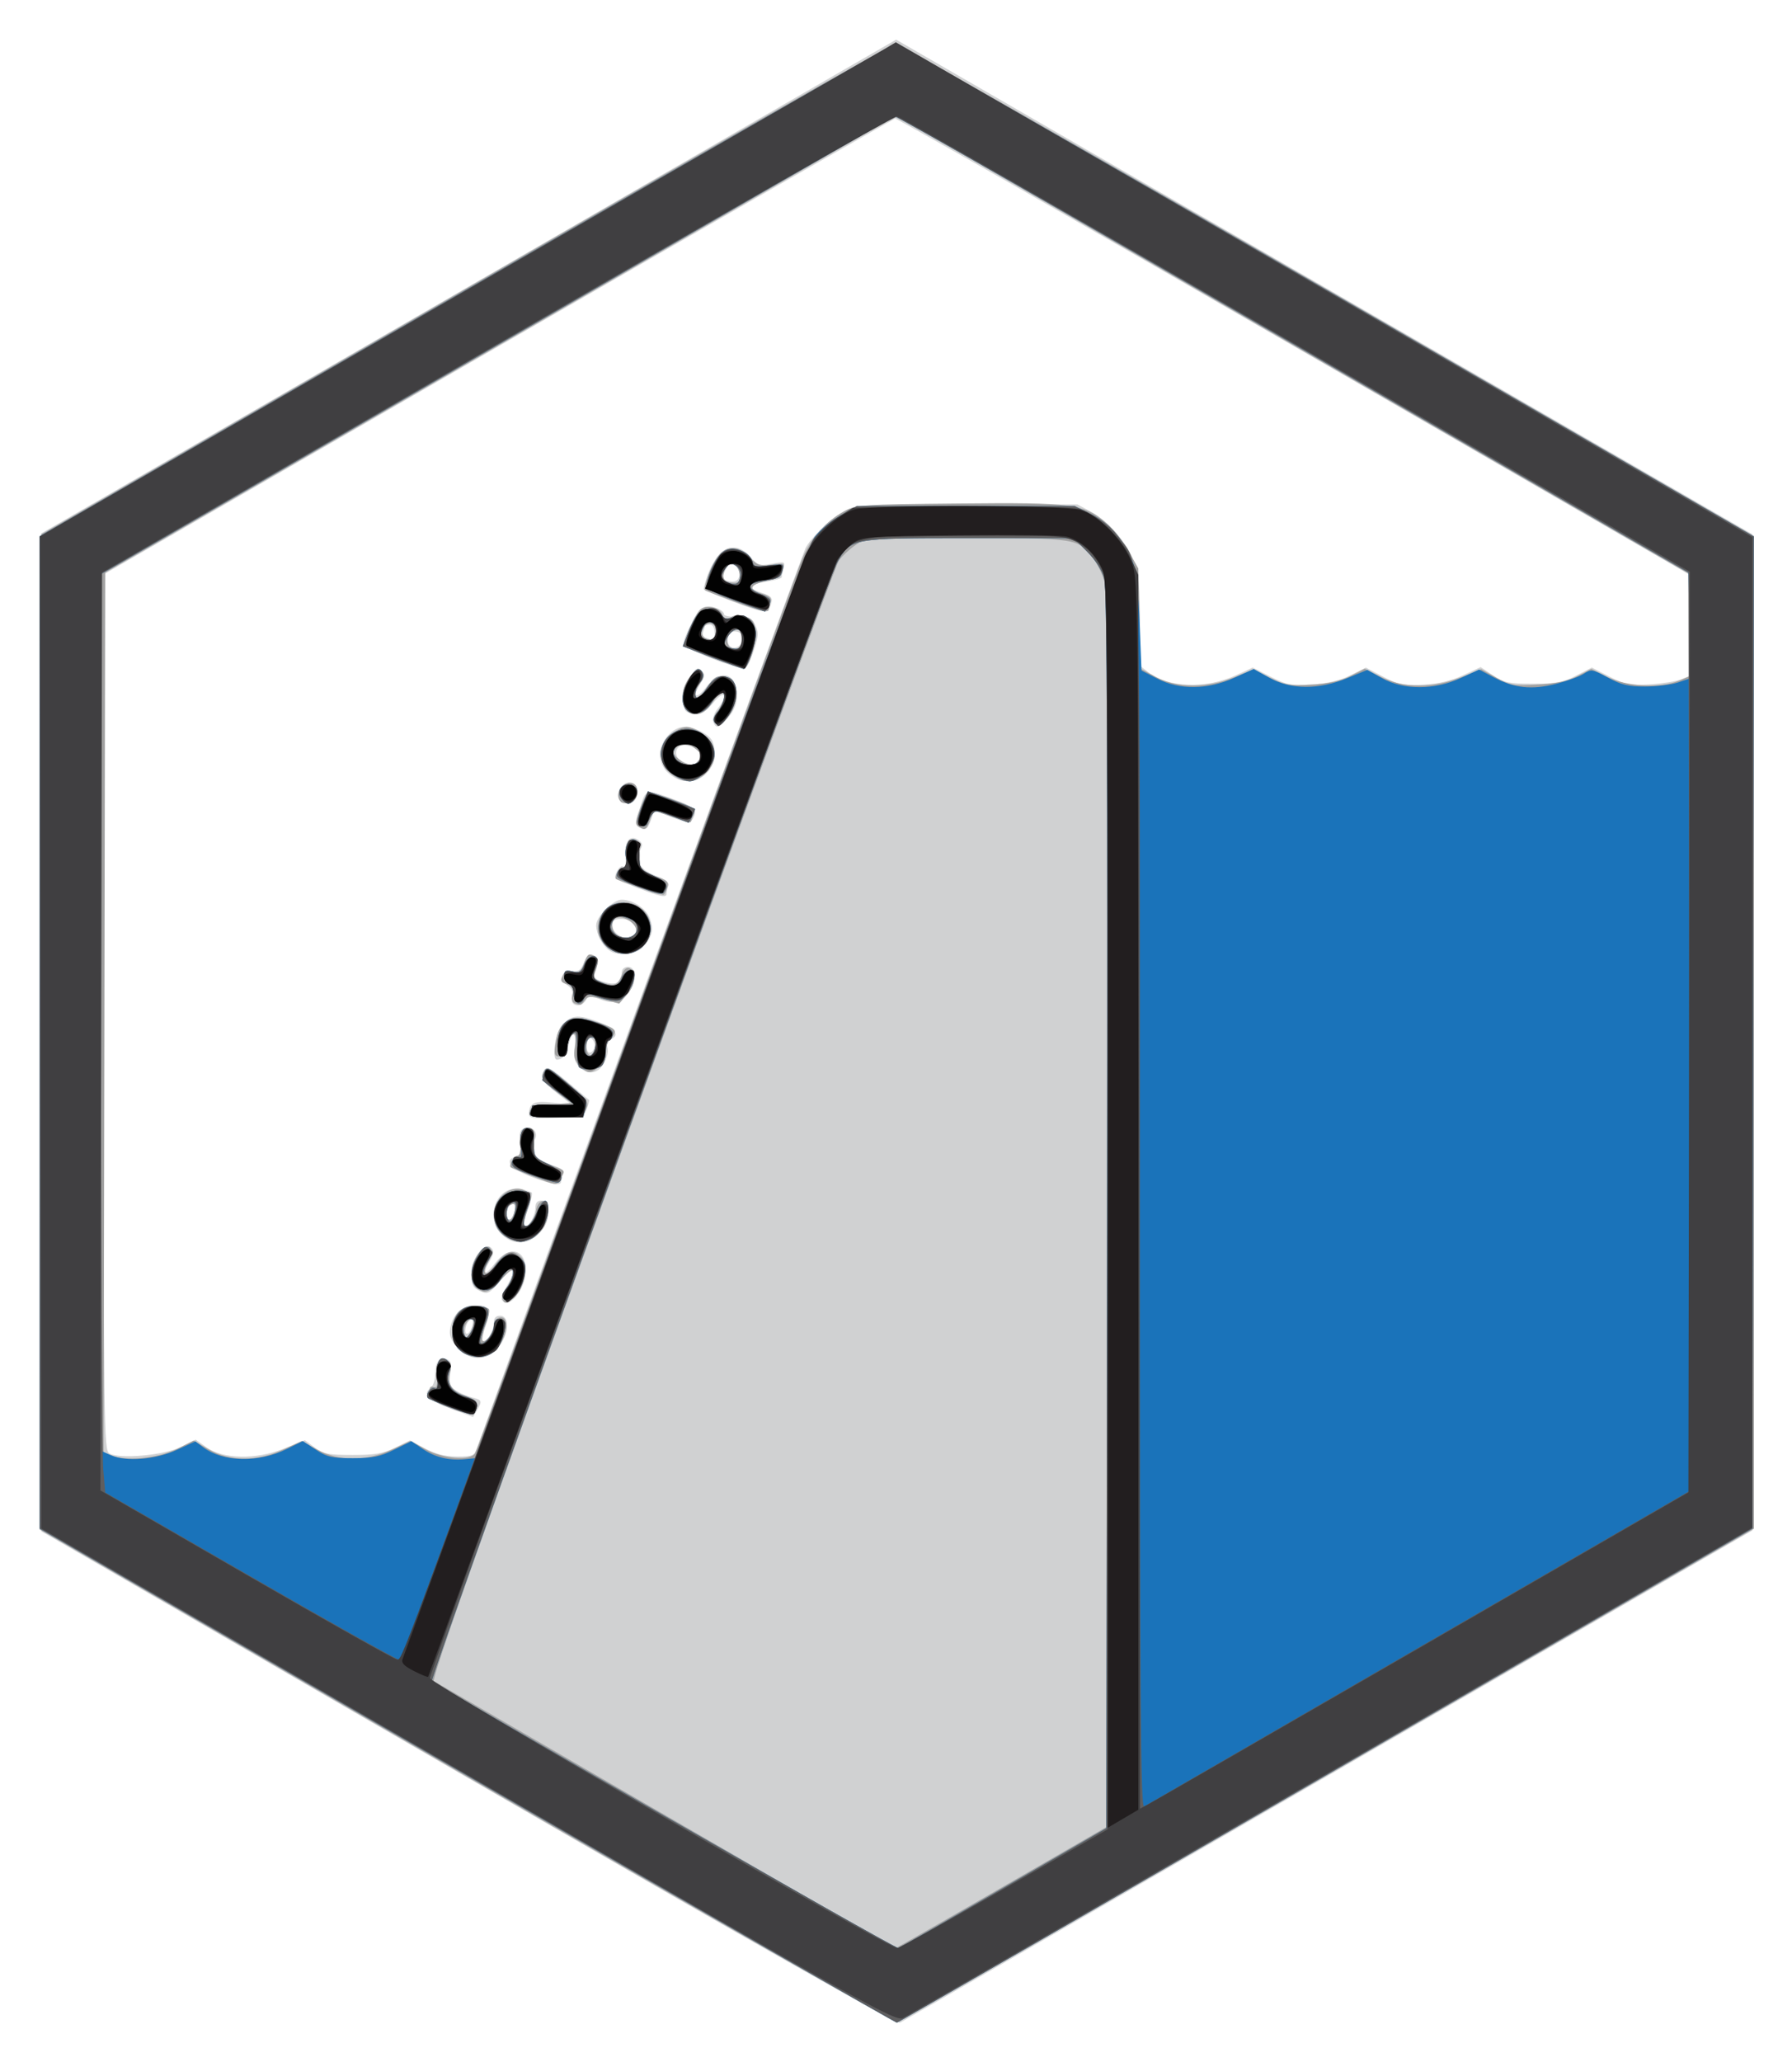 <svg xmlns="http://www.w3.org/2000/svg" role="img" viewBox="-12.39 -12.39 560.28 644.28"><title>reservatoriosBR logo</title><g transform="translate(.006 -.248)"><path fill="#d0d1d2" d="M134 543.503L.5 466.352V154.531l113-65.246c62.15-35.885 122.289-70.599 133.642-77.141l20.642-11.896 133.858 77.276L535.5 154.8V466.089L403 542.615c-72.875 42.09-133.175 76.867-134 77.282-1.024.516-43.865-23.728-135-76.395zM44.141 440.009l4.641-2.301 3.355 2.389c5.239 3.731 15.479 3.921 24.158.449l6.638-2.656 3.118 2.305c2.691 1.99 4.304 2.305 11.784 2.305 7.005 0 9.555-.438 13.301-2.283l4.634-2.283 4.764 2.533C123.89 442.252 126.85 443 130.551 443c4.826 0 5.333-.224 6.237-2.75 14.209-39.712 101.716-279.312 102.681-281.15 1.819-3.463 8.192-9.434 12.53-11.74 3.217-1.71 6.285-1.86 38-1.86h34.5l4.128 2.208c5.522 2.954 11.479 9.903 13.628 15.9 1.348 3.762 1.752 8.05 1.748 18.569l-.005 13.677 2.631 2.069c6.133 4.825 17.936 5.257 27.268.999l5.399-2.463 5.601 2.859c4.998 2.551 6.376 2.812 12.798 2.424 4.903-.296 8.753-1.205 12.078-2.85l4.881-2.415 5.422 2.847c4.772 2.506 6.262 2.803 12.422 2.48 4.793-.251 8.74-1.174 12.521-2.925l5.521-2.558 3.902 2.59c3.439 2.282 4.921 2.589 12.479 2.588 7.201-.002 9.363-.406 13.475-2.521l4.898-2.519 5.602 2.859c4.995 2.55 6.361 2.809 12.602 2.392 3.85-.257 8.238-.961 9.75-1.564L516 199.049l-.022-15.775-.022-15.775L392.228 96.128C324.177 56.873 268.05 24.826 267.5 24.912c-.55.086-56.462 32.173-124.25 71.305L20 167.366v136.767c0 129.176.097 136.828 1.75 137.85 3.042 1.882 17.114.641 22.39-1.975zm84.441-11.951c-7.085-2.619-8.988-4.549-6.382-6.47.811-.598 1.473-2.565 1.471-4.371-.005-3.846 1.328-5.538 3.657-4.644 1.308.502 1.533 1.447 1.055 4.436-.52 3.253-.268 4.018 1.755 5.327 1.299.841 3.6 1.833 5.112 2.205 3.074.756 3.195 1.086 1.465 4.017l-1.215 2.057zm1.919-19.239c-2.109-2.507-2.547-3.832-2.065-6.247.834-4.172 3.82-6.905 7.542-6.905 4.579 0 5.301 1.291 3.531 6.309-.842 2.385-1.263 4.603-.938 4.929.956.956 3.429-3.08 3.429-5.596 0-1.642.577-2.309 2-2.309 3.069 0 2.713 5.999-.589 9.923-3.704 4.402-9.155 4.358-12.911-.105zm4.8-6.859c.345-1.321.117-1.933-.629-1.687-.644.212-1.322 1.413-1.505 2.668-.405 2.767 1.368 1.952 2.135-.981zm9.237-7.898c-.319-.517.327-2.429 1.437-4.25 3.358-5.509 2.268-6.598-1.838-1.836-3.616 4.194-4.023 4.399-6.497 3.271C135.433 390.24 135 389.393 135 386.077c0-4.922 4.036-10.389 6.14-8.317 1.038 1.022.938 1.837-.528 4.319-2.567 4.345-1.396 4.637 1.799.448 4.334-5.682 9.589-4.419 9.589 2.305 0 5.839-5.417 12.538-7.463 9.228zm-.083-20.515c-5.566-5.566-1.342-15.573 5.957-14.113 1.619.324 3.179.825 3.468 1.114.289.289-.245 2.605-1.187 5.146-.942 2.541-1.446 4.887-1.121 5.213.955.955 3.428-3.082 3.428-5.596 0-1.642.577-2.309 2-2.309 3.069 0 2.713 5.999-.589 9.923-3.346 3.976-8.343 4.236-11.957.622zm3.889-6.752c.662-2.531.252-3.28-1.277-2.335-1.283.793-1.435 4.541-.183 4.541.486 0 1.143-.993 1.46-2.206zM153.5 355.513c-6.142-2.309-8.41-5.201-4.816-6.14 1.501-.393 1.786-1.241 1.483-4.421-.28-2.941.033-4.091 1.242-4.555 2.567-.985 4.753 1.372 3.352 3.614-1.889 3.024.354 6.407 5.213 7.863 3.072.92 4.035 1.66 3.608 2.773-.32.834-.582 1.93-.582 2.435 0 1.395-2.881.92-9.5-1.569zM153.013 336c.042-3.573 1.57-4.282 7.626-3.54l5.861.718-4.75-3.723c-4.849-3.8-5.404-4.873-3.819-7.378.715-1.13 2.201-.318 7.235 3.957 3.484 2.959 6.46 5.449 6.613 5.534.153.085-.161 1.308-.697 2.718-.926 2.436-1.4 2.58-9.53 2.889-7.089.269-8.553.068-8.538-1.175zm15.507-14.978c-1.34-1.48-1.654-2.989-1.25-6 .644-4.799-.809-5.416-1.816-.772-.66 3.043-1.955 4.699-3.704 4.735-1.654.034-.682-7.801 1.276-10.291 2.919-3.711 5.031-4.019 11.356-1.652 5.539 2.072 7.236 4.4 4.088 5.608-.952.365-1.309 1.284-.945 2.431.608 1.915-1.012 5.877-2.925 7.154-1.926 1.286-4.236.826-6.08-1.212zM173.5 314.5c0-1.008-.562-2.021-1.25-2.25-.792-.264-1.25.561-1.25 2.25s.458 2.514 1.25 2.25c.688-.229 1.25-1.242 1.25-2.25zm-6.944-13.41c-.309-.5-.306-1.579.008-2.396.329-.858-.313-2.105-1.519-2.95-2.784-1.95-1.703-5.103 1.537-4.483 1.796.343 2.562-.195 3.499-2.457.749-1.807 1.805-2.773 2.809-2.569 1.626.331 1.943 2.951.707 5.836-.502 1.171.206 1.84 2.783 2.631C180.197 295.873 182 294.942 182 291.8c0-1.133.741-1.8 2-1.8 2.737 0 2.695 4.847-.073 8.365-2.267 2.882-5.29 3.338-9.476 1.431-2.247-1.024-2.786-.949-3.597.5-1.028 1.836-3.386 2.272-4.299.794zm11.358-16.372C175.761 283.066 174 279.588 174 276.989c0-2.762 5.216-7.989 7.973-7.989 3.622 0 7.761 2.796 8.877 5.998 1.218 3.494.707 5.553-2.173 8.752-2.269 2.52-8.063 3.041-10.763.968zm8.73-5.231c.866-2.256-1.505-4.487-4.766-4.487-2.186 0-2.878.468-2.878 1.95 0 3.454 6.468 5.601 7.643 2.537zm.362-14.135c-3.572-1.38-6.651-2.664-6.841-2.855-.868-.868 1.076-4.343 2.19-3.915.901.346 1.136-.514.838-3.065-.526-4.509 1.212-6.907 3.823-5.276 1.438.898 1.621 1.57.83 3.048-1.85 3.457-.216 6.297 4.704 8.176 3.253 1.243 4.418 2.177 4.017 3.224-.311.811-.566 1.887-.566 2.392 0 1.384-1.859 1.027-8.995-1.729zm.27-19.161c-.948-.602-.845-1.965.459-6.041 1.895-5.925 1.59-5.872 11.806-2.05 5.424 2.029 6.253 3.096 4.529 5.82-.762 1.204-1.742 1.099-6.409-.687l-5.509-2.108-1.024 2.937c-1.063 3.048-1.78 3.445-3.852 2.129zm-5.567-7.816c-2.285-2.285.705-6.921 3.719-5.765 2.449.94 1.688 5.801-.969 6.182-1.123.161-2.36-.027-2.75-.417zM198.5 230.792c-3.085-1.769-4.433-4.002-4.468-7.396-.041-3.954 3.911-8.396 7.47-8.396 3.303 0 8.069 2.44 8.877 4.545 3.073 8.008-4.697 15.366-11.879 11.247zm7.542-5.342c1.634-1.969-.34-4.249-4.042-4.668-3.504-.396-4.173 3.816-.82 5.161 3.2 1.283 3.405 1.262 4.862-.493zm4.563-12.039c-.338-.882.282-2.722 1.393-4.135 3.464-4.403 2.303-6.166-1.276-1.937-2.654 3.136-3.795 3.777-6.235 3.5-2.701-.307-3.015-.721-3.28-4.339-.218-2.973.325-4.838 2.116-7.263 2.086-2.825 2.578-3.061 3.662-1.755 1.015 1.223.934 1.993-.43 4.074-2.713 4.14-1.233 5.022 1.786 1.064 4.495-5.893 9.659-4.554 9.659 2.503 0 2.547-.818 4.696-2.589 6.8-2.92 3.47-3.927 3.782-4.807 1.488zm-.278-19.713c-4.495-1.759-8.479-3.507-8.853-3.884-1.198-1.21 4.199-11.575 6.388-12.27 2.097-.665 6.139.867 6.139 2.328 0 .441 1.897.762 4.216.715 3.62-.074 4.4.292 5.517 2.586 1.105 2.269 1.034 3.476-.466 7.996-.998 3.007-2.42 5.412-3.267 5.526-.825.111-5.178-1.237-9.674-2.996zm8.908-7.864c-.605-.605-1.805-.83-2.667-.499-2.126.816-1.991 4.427.183 4.893 2.186.469 4.05-2.828 2.485-4.394zM211 185.5c0-1.556-.567-2.5-1.5-2.5-.825 0-1.5.188-1.5.418 0 .23-.258 1.091-.573 1.913-.354.923.124 1.675 1.25 1.966 1.003.259 1.936.524 2.073.587.138.064.25-1.009.25-2.384zm5-9.941c-4.675-1.78-8.46-3.422-8.41-3.648 2.585-11.805 9.302-16.393 14.667-10.017 2.238 2.66 2.777 2.831 6.675 2.119 4-.731 4.207-.655 3.668 1.356-.315 1.172-.578 2.441-.586 2.82-.008.379-2.044.993-4.526 1.365-5.772.866-6.42 1.983-1.997 3.443 3.609 1.191 3.945 1.703 2.902 4.421-.827 2.154-2.521 1.9-12.393-1.859zm2.848-8.022c.307-1.586-1.271-3.478-2.938-3.522-.324-.008-1.089 1.081-1.7 2.421-.926 2.032-.828 2.51.589 2.878 2.586.672 3.665.198 4.048-1.777z"/><path fill="#a0a0a0" d="M133.247 542.833L-.006 465.775l.253-155.471L.5 154.833 133 78.237C205.875 36.109 266.4 1.611 267.5 1.575c1.1-.036 61.962 34.556 135.25 76.871L536 155.383V465.524l-133.173 76.877c-73.245 42.282-133.883 77.015-134.75 77.183-.867.168-61.541-34.37-134.83-76.752zm172.492 31.951L333.978 558.5l.006-192.5c.004-136.122-.314-193.672-1.087-196.5-.601-2.2-2.197-5.463-3.546-7.251C324.68 156.061 324.295 156 289.698 156h-31.402l-3.306 2.25c-1.818 1.238-4.113 3.375-5.099 4.75-.986 1.375-30.16 80.56-64.831 175.967-45.995 126.57-62.703 173.663-61.799 174.192.681.399 33.414 19.359 72.739 42.133l71.5 41.408 5-2.816c2.75-1.549 17.707-10.143 33.239-19.099zM43.17 440.508l4.983-2.503 4.673 2.747c6.483 3.811 15.268 3.826 23.409.039l5.735-2.668 4.765 2.686c6.636 3.74 15.435 3.734 23.5-.018l5.735-2.668 4.57 2.554c5.414 3.026 14.126 3.765 15.589 1.321.494-.825 23.197-62.925 50.451-138 27.254-75.075 50.672-138.975 52.04-142 2.914-6.443 7.294-11.318 12.88-14.338 3.821-2.066 5.421-2.176 35.775-2.476 35.742-.353 39.205.109 46.284 6.168 2.203 1.885 5.341 5.84 6.973 8.787L343.5 165.5l.336 15.638.336 15.638 4.799 2.612c6.543 3.561 15.996 3.606 24.486.116l5.957-2.449 5.314 2.6c4.7 2.299 6.207 2.546 13.043 2.138 5.349-.319 9.082-1.157 12.121-2.72l4.391-2.258 5.123 2.592c7.037 3.561 16.258 3.591 25.029.082l6.276-2.511 4.71 2.633c4.279 2.392 5.459 2.592 12.895 2.183 5.83-.32 9.427-1.09 12.503-2.677l4.319-2.228 5.128 2.555c6.002 2.991 16.507 3.513 22.267 1.106L516 199.102v-31.76L391.884 95.695 267.768 24.047 144.134 95.419 20.5 166.791l-.254 137.575-.254 137.575 3.254.999c4.99 1.532 14.295.396 19.924-2.431zM127.5 427.552c-3.3-1.282-5.955-2.831-5.9-3.441.262-2.906.487-3.291 1.665-2.839.907.348 1.181-.542.968-3.143-.391-4.784.994-7.014 3.213-5.173.972.807 1.359 2.084.986 3.258-1.201 3.783.334 6.389 4.591 7.794 3.212 1.06 4.007 1.778 3.773 3.407-.407 2.83-2.292 2.858-9.297.137zm4.135-17.624C129.635 408.355 129 406.961 129 404.15c0-5.489 2.285-8.15 6.998-8.15 2.136 0 4.144.42 4.462.934.318.514-.162 2.782-1.066 5.041-.904 2.259-1.325 4.426-.937 4.814.923.923 3.543-2.682 3.543-4.874 0-2.224 2.902-3.336 3.646-1.397.902 2.351-.514 6.44-3.141 9.067-2.995 2.995-7.323 3.131-10.87.341zm3.82-7.677c.809-2.677-.965-3.065-2.285-.5-1.021 1.985-.354 4.867.83 3.587.426-.461 1.081-1.85 1.455-3.087zm9.278-8.5c-.239-.688.399-2.323 1.417-3.635C147.167 388.803 148 386.816 148 385.699c0-1.67-.687-1.287-3.865 2.155-2.905 3.146-4.334 4.013-5.75 3.489-2.598-.961-3.352-2.312-3.37-6.038-.02-4.08 4.421-9.611 5.902-7.351.65.992.434 2.335-.679 4.219-1.962 3.321-.827 5.112 1.307 2.065 3.862-5.514 6.136-6.415 8.991-3.56 2.259 2.259 1.377 8.72-1.629 11.919-2.536 2.699-3.541 2.977-4.175 1.152zM146.5 374.845c-3.14-1.717-4.5-3.962-4.5-7.426 0-5.752 6.271-10.14 10.289-7.199 1.668 1.221 1.684 1.605.239 5.701-.852 2.415-1.33 4.61-1.063 4.878.989.989 3.426-2.029 3.725-4.613.184-1.587 1.019-2.803 2.059-3 1.408-.267 1.75.382 1.75 3.318 0 6.687-6.993 11.354-12.5 8.342zm1.844-8.052c.662-2.531.252-3.28-1.277-2.335-1.283.793-1.435 4.541-.183 4.541.486 0 1.143-.993 1.46-2.206zm5.713-11.37c-3.544-1.363-6.592-2.627-6.774-2.808-.709-.709.998-3.616 2.123-3.616.746 0 1.069-1.216.862-3.25-.4-3.934.952-6.263 3.147-5.421 1.261.484 1.482 1.463 1.005 4.444-.681 4.256-.046 5.078 5.58 7.232 4.519 1.73 4.337 1.497 3.046 3.909-1.359 2.539-1.073 2.554-8.99-.49zm-.871-20.174c.262-1.381 1.67-1.855 6.672-2.25l6.34-.5-4.599-3.436c-4.671-3.49-5.23-4.521-3.729-6.889.632-.997 2.476.063 7.449 4.282 6.17 5.235 6.534 5.77 5.484 8.075C169.738 336.871 169.24 337 161.266 337c-7.472 0-8.376-.196-8.081-1.75zm15.704-14.36c-1.707-1.707-1.991-2.853-1.488-6 .342-2.139.215-3.89-.283-3.89-1.094 0-2.119 2.459-2.119 5.082 0 1.291-.697 1.918-2.132 1.918-1.916 0-2.076-.412-1.585-4.078 1.031-7.689 4.912-9.438 14.038-6.328 5.031 1.714 5.509 2.432 3.178 4.763-.825.825-1.5 2.857-1.5 4.515 0 1.982-.762 3.548-2.223 4.571-2.878 2.016-3.364 1.97-5.888-.553zM174 314.441c0-1.503-.576-2.441-1.5-2.441-1.497 0-2.148 4.018-.861 5.306 1.133 1.133 2.361-.356 2.361-2.865zm-6.748-13.103c-.754-.304-1.018-1.423-.665-2.827.444-1.768.085-2.481-1.502-2.985-2.28-.724-2.495-1.332-1.194-3.384.544-.858 1.65-1.106 3.01-.674 1.771.562 2.34.14 3.223-2.393 1.134-3.254 1.6-3.537 3.665-2.227.971.616 1.033 1.491.25 3.55-1.352 3.557-1.496 3.247 2.076 4.492 3.633 1.266 4.664.822 5.953-2.569 1.166-3.067 3.326-2.555 3.737.886.191 1.602-.609 3.616-2.15 5.407l-2.455 2.854-4.823-1.29c-4.199-1.123-4.97-1.089-5.96.266-1.212 1.657-1.248 1.668-3.165.894zm10.496-17.322c-3.348-2.634-4.171-6.295-2.25-10.01C179.269 266.712 191 269.522 191 277.72c0 6.941-7.751 10.623-13.253 6.296zm8.753-5.486c0-2.166-3.995-4.66-6.143-3.836-1.697.651-1.76 3.503-.114 5.15 1.937 1.937 6.257 1.03 6.257-1.313zm1-13.252c-3.85-1.38-7.123-2.617-7.274-2.75-.688-.606 1.117-3.527 2.18-3.527.746 0 1.069-1.216.862-3.25-.405-3.99.948-6.265 3.21-5.397 1.275.489 1.525 1.355 1.034 3.587-.904 4.115.714 6.511 5.331 7.895 3.238.97 3.867 1.553 3.438 3.192-.288 1.102-.807 2.174-1.153 2.382-.346.208-3.779-.752-7.629-2.131zm-.305-19.135c-1.055-.669-.979-1.67.4-5.235.938-2.424 2.002-4.749 2.365-5.167.363-.418 3.904.438 7.869 1.902 6.38 2.355 7.135 2.903 6.566 4.76-.354 1.154-.739 2.212-.855 2.351-.116.139-2.789-.634-5.939-1.718l-5.727-1.97-1.035 2.968c-1.099 3.152-1.57 3.425-3.644 2.11zm-5.486-7.766c-2.285-2.285.705-6.921 3.719-5.765 2.449.94 1.688 5.801-.969 6.182-1.123.161-2.36-.027-2.75-.417zm15.214-9.299C195.161 227.315 194 225.1 194 223.5c0-3.415 4.993-8.5 8.346-8.5 1.375 0 3.885 1.165 5.577 2.589 4.028 3.389 4.201 8.014.44 11.775-3.581 3.581-7.675 3.479-11.441-.287zm9.172-3.692c1.149-1.384 1.008-1.884-.988-3.5-2.852-2.309-4.452-2.379-6.202-.271-1.149 1.384-1.008 1.884.988 3.5 2.852 2.309 4.452 2.379 6.202.271zm5.186-11.547c-.875-1.055-.697-1.95.767-3.856 1.908-2.483 2.615-5.993 1.202-5.97-.412.007-1.767 1.582-3.009 3.5-3.673 5.671-9.241 4.372-9.241-2.157 0-4.081 4.237-9.469 6.046-7.69.912.897.813 1.697-.43 3.473-1.699 2.425-2.135 4.87-.866 4.849.412-.007 1.785-1.61 3.05-3.562 1.835-2.832 2.841-3.486 4.982-3.238 5.04.586 5.551 7.989.922 13.37-1.882 2.188-2.483 2.412-3.422 1.28zM210.5 193.545c-5.844-2.169-8.904-3.815-8.728-4.693.829-4.117 3.632-9.999 5.153-10.812 2.406-1.288 5.885-.213 6.6 2.04.493 1.555.906 1.668 2.484.682 1.327-.829 2.73-.889 4.692-.204 2.243.784 2.856 1.67 3.089 4.46.311 3.734-1.858 11.208-3.371 11.618-.505.137-4.969-1.254-9.919-3.091zm9.116-5.153c.751-2.992-1.261-4.932-3.333-3.213-1.641 1.362-1.661 4.501-.034 5.158 2.288.923 2.707.681 3.366-1.945zm-8.349-2.308c.671-2.567-1.173-4.408-2.944-2.938-1.67 1.386-1.708 3.532-.074 4.191 2.146.866 2.502.718 3.018-1.253zM217 175.766c-4.675-1.709-8.685-3.253-8.91-3.43-.822-.646 1.965-8.135 3.982-10.7 2.775-3.527 6.392-3.42 9.86.292 2.418 2.588 3.219 2.862 6.919 2.366 4.042-.542 4.155-.482 3.325 1.76-.614 1.658-2.117 2.625-5.267 3.384-5.076 1.224-5.417 2.668-.938 3.971 2.095.609 2.942 1.376 2.575 2.332-.3.783-.546 1.837-.546 2.342 0 1.422-1.83 1.037-11-2.316zm1.816-8.507c-.411-3.562-3.501-4.275-4.695-1.083-.948 2.534.1 3.783 3.195 3.809 1.393.012 1.743-.623 1.5-2.726z"/><path fill="#1a73ba" d="M133.759 542.728L.018 465.5.009 310.47 0 155.439l133.092-76.846c73.201-42.265 133.681-76.902 134.401-76.97C268.212 1.556 328.906 36.15 402.368 78.5l133.567 77-.218 154.991L535.5 465.483 402 542.662c-73.425 42.449-133.725 77.205-134 77.237-.275.032-60.683-34.695-134.241-77.171zM301.5 577.671l32-18.518.253-193.21c.181-138.506-.06-194.371-.851-197.31-.681-2.528-2.739-5.734-5.371-8.366L323.263 156h-32.764c-36.912 0-36.888-.005-41.204 7.701-3.485 6.222-127.542 348.455-126.632 349.337 2.152 2.085 144.959 83.899 145.837 83.55.55-.219 15.4-8.731 33-18.916zM43.093 440.832l5.593-2.577 2.401 1.811c6.253 4.717 17.367 4.944 26.271.538l4.931-2.44 4.032 2.669c3.478 2.302 5.074 2.669 11.608 2.669 6.18 0 8.561-.488 12.928-2.649l5.352-2.649 3.496 2.372c3.912 2.655 8.319 3.74 13.209 3.252l3.28-.327L187.866 301.397c35.692-98.157 52.536-143.236 54.466-145.766 1.537-2.015 5.128-5.002 7.981-6.638l5.187-2.975 34.054-.009 34.054-.009 5.325 2.654c5.616 2.798 10.358 8.341 12.98 15.168.858 2.235 1.643 9.542 2 18.622l.588 14.944 4.975 2.556c6.956 3.574 15.722 3.463 24.07-.305l6.045-2.728 4.921 2.75c6.684 3.736 15.34 3.775 24.288.111l6.298-2.579 4.697 2.625c6.642 3.712 16.342 3.685 24.485-.07l5.777-2.664 4.519 2.403c6.439 3.424 11.947 4.006 19.525 2.065 3.505-.898 7.443-2.334 8.75-3.19 2.222-1.456 2.711-1.375 7.514 1.243 4.15 2.262 6.385 2.796 11.637 2.781 3.575-.01 8.198-.59 10.274-1.288l3.774-1.27-.274-16.54-.274-16.541L392 95.39C324.075 56.142 268.013 24.136 267.417 24.265c-.596.129-56.733 32.372-124.75 71.65L19 167.331V441.097l3.25 1.467c4.784 2.159 14.076 1.387 20.843-1.732zm85.093-13.281c-3.473-1.29-6.521-2.552-6.774-2.805-.958-.958.812-3.597 2.085-3.108 1.011.388 1.222-.411.876-3.313-.572-4.797.789-7.264 2.996-5.433 1.062.881 1.274 1.92.704 3.436-1.272 3.379.415 6.348 4.343 7.645 4.07 1.343 4.838 2.2 3.98 4.437-.754 1.965-.549 1.986-8.21-.859zm5.129-16.558C126.521 408.256 128.24 396 135.418 396c5.255 0 5.684.709 3.658 6.041-1.015 2.671-1.596 5.106-1.292 5.41 1.055 1.055 4.216-2.773 4.216-5.106 0-1.375.596-2.345 1.441-2.345 2.204 0 2.579 1.345 1.483 5.314-1.579 5.719-6.063 7.913-11.608 5.679zM136 401.309c0-1.804-2.654-1.653-3.362.191-.317.825-.292 2.238.054 3.14.569 1.482.759 1.463 1.969-.191.737-1.007 1.339-2.42 1.339-3.14zm9.297-7.407c-.937-.941-.772-1.755.75-3.689 1.927-2.45 2.659-6.224 1.203-6.2-.412.007-1.767 1.582-3.009 3.5-1.497 2.311-3.032 3.488-4.55 3.488-4.933 0-6.169-5.063-2.647-10.839 1.624-2.664 2.317-3.106 3.425-2.187 1.172.973 1.081 1.676-.587 4.502-2.541 4.306-.776 5.588 2.111 1.534 3.196-4.489 5.372-5.344 8.058-3.169 1.874 1.517 2.125 2.407 1.548 5.482-.901 4.805-4.616 9.273-6.302 7.58zm2.06-18.894C139.335 371.771 141 360 149.48 360c4.403 0 4.812.847 2.838 5.873-2.582 6.574.561 7.055 3.298.505 1.67-3.997 3.385-4.416 3.385-.828 0 3.764-2.742 8.402-5.613 9.493-2.929 1.114-3.188 1.112-6.03-.035zm1.573-10.227c.046-1.13-.444-1.521-1.43-1.143-1.54.591-2.066 4.462-.781 5.747.795.795 2.101-1.924 2.211-4.604zm5.449-9.535c-5.983-2.114-7.041-2.824-6.619-4.438.293-1.121 1.076-1.702 1.878-1.393 1.07.411 1.255-.299.834-3.193-.616-4.23.481-6.56 2.691-5.712 1.029.395 1.477 1.905 1.42 4.784-.079 4.001.125 4.304 4.167 6.181 3.896 1.81 5.581 4.626 3.5 5.848-.412.242-3.954-.692-7.871-2.076zm-.986-19.828c.334-.87.607-1.77.607-2 0-.23 2.959-.418 6.577-.418h6.577l-4.827-3.64c-2.655-2.002-4.949-3.736-5.098-3.855-.149-.118.09-1.192.531-2.385.77-2.083 1.022-1.984 6.271 2.455 3.008 2.544 5.863 4.997 6.346 5.451.482.455.586 1.984.231 3.4L169.962 337h-8.588c-7.42 0-8.505-.215-7.981-1.582zm15.274-14.085C168.3 320.967 168 318.212 168 315.211c0-4.736-.198-5.292-1.5-4.211-.825.685-1.5 2.54-1.5 4.122 0 1.891-.514 2.878-1.5 2.878-2.047 0-2.008-6.83.057-9.777 1.9-2.712 5.31-2.852 11.468-.472 3.317 1.282 4.432 2.216 4.177 3.499-.191.963-.765 1.75-1.274 1.75-.51 0-.927 1.485-.927 3.3 0 1.815-.54 3.84-1.2 4.5-1.283 1.283-6.029 1.638-7.133.533zm5.15-6.66c.215-1.814-.15-2.673-1.133-2.673-1.56 0-2.633 2.682-1.92 4.8.718 2.135 2.714.745 3.054-2.127zM168.25 301.263c-.688-.236-1.25-1.531-1.25-2.877 0-1.346-.675-2.707-1.5-3.024-.825-.317-1.5-1.476-1.5-2.577 0-1.643.454-1.887 2.536-1.365 2.113.53 2.739.168 3.75-2.168 1.625-3.756 5.1-3.399 3.665.377-1.354 3.561-1.245 3.916 1.596 5.21 3.832 1.746 5.404 1.42 6.453-1.339 1.04-2.734 4-3.437 4-.95 0 2.586-2.863 7.272-4.822 7.894-1.014.322-3.739-.083-6.054-.9-3.92-1.383-4.258-1.36-4.917.331-.389.999-1.269 1.624-1.957 1.387zm9.385-17.335C174.273 281.283 173.942 275.058 177 272c2.874-2.874 8.436-2.655 11.545.455 7.23 7.23-2.841 17.82-10.911 11.473zm9.184-5.676c.236-1.662-.368-2.51-2.315-3.25-3.649-1.387-4.285-1.279-5.467.929-.784 1.466-.642 2.322.591 3.554 2.349 2.349 6.791 1.587 7.192-1.233zM190.5 266.157c-9.746-3.607-10.487-4.027-9.883-5.602.328-.855 1.232-1.555 2.009-1.555.996 0 1.232-.716.803-2.428-.861-3.43.395-6.753 2.407-6.365 1.258.243 1.665 1.418 1.665 4.807 0 4.309.167 4.561 4.25 6.407 4.176 1.888 4.945 3.024 3.485 5.148-.51.741-1.961.615-4.735-.412zm-3.5-21.637c0-.814.714-3.265 1.587-5.446l1.587-3.967 7.163 2.61c3.94 1.435 7.312 2.723 7.494 2.861.182.138-.166 1.179-.773 2.313l-1.104 2.062-5.19-2.046c-4.932-1.944-5.254-1.958-6.477-.285-.708.968-1.287 2.124-1.287 2.569 0 .445-.675.809-1.5.809s-1.5-.666-1.5-1.48zm-4.989-7.008C180.349 235.511 181.456 233 184 233c1.135 0 2.324.681 2.643 1.513C187.218 236.01 185.457 239 184 239c-.415 0-1.311-.669-1.989-1.487zm16.372-7.421c-7.266-4.431-4.128-14.622 4.428-14.38 4.261.121 8.19 3.921 8.19 7.921 0 2.945-4.976 8.369-7.673 8.364-1.005-.002-3.23-.859-4.945-1.905zm8.468-5.525c.433-2.28-2.307-4.566-5.474-4.566-3.105 0-4.287 3.861-1.75 5.716 2.606 1.906 6.769 1.243 7.224-1.15zm4.447-10.666c-.937-.939-.771-1.753.75-3.687 2.042-2.596 2.63-6.213 1.009-6.213-.519 0-1.752 1.369-2.74 3.041-3.199 5.416-9.321 4.815-9.313-.914.004-2.817 3.374-9.128 4.875-9.128 1.64 0 2.033 2.829.562 4.049-1.492 1.239-2.011 4.953-.691 4.948.412-.002 1.65-1.354 2.75-3.006 2.189-3.287 4.348-4.37 6.821-3.422 3.56 1.366 3.251 7.928-.6 12.752-1.732 2.17-2.486 2.517-3.424 1.578zm-1.003-20.595l-9.206-3.487 1.611-4.159c.886-2.288 2.286-4.947 3.111-5.909 1.965-2.293 5.869-2.236 7.332.106.973 1.558 1.609 1.686 3.958.8 2.3-.868 3.165-.726 4.849.799 1.128 1.02 2.05 3.008 2.05 4.417 0 2.866-2.933 11.186-3.886 11.025-.338-.057-4.757-1.673-9.82-3.591zm9.51-5.505c.41-3.43-2.275-4.394-4.277-1.536-1.961 2.799-1.923 3.487.223 4.04 2.848.734 3.732.188 4.054-2.504zm-8.264-1.925c.423-1.333.169-2.445-.683-2.985-2.029-1.286-2.434-1.114-3.645 1.543-.835 1.832-.813 2.554.089 2.921 2.438.991 3.581.592 4.238-1.48zM217.5 175.562c-7.906-2.926-8.969-3.602-8.741-5.564.436-3.76 3.44-9.131 5.678-10.151 2.861-1.303 7.596.564 8.305 3.275.492 1.88 1.042 2.032 5.316 1.465 4.491-.596 4.735-.51 4.216 1.475-.6 2.294-.957 2.481-6.524 3.406-4.698.781-4.777 2.206-.227 4.107 3.067 1.282 3.386 1.728 2.465 3.449-.582 1.087-1.155 1.953-1.273 1.923-.118-.03-4.265-1.553-9.215-3.384zm1.666-7.929c.183-1.027-.48-2.377-1.475-3-1.46-.914-2.086-.759-3.25.808-1.968 2.651-1.819 3.478.809 4.487 2.522.968 3.428.437 3.916-2.295z"/><path fill="#5f5e5f" d="M133.759 542.728L.018 465.5.009 310.47 0 155.439l133.092-76.846c73.201-42.265 133.681-76.902 134.401-76.97C268.212 1.556 328.906 36.15 402.368 78.5l133.567 77-.218 154.991L535.5 465.483 402 542.662c-73.425 42.449-133.725 77.205-134 77.237-.275.032-60.683-34.695-134.241-77.171zM301.5 577.671l32-18.518.253-193.21c.181-138.506-.06-194.371-.851-197.31-.681-2.528-2.739-5.734-5.371-8.366L323.263 156h-32.764c-36.912 0-36.888-.005-41.204 7.701-3.485 6.222-127.542 348.455-126.632 349.337 2.152 2.085 144.959 83.899 145.837 83.55.55-.219 15.4-8.731 33-18.916zm129.835-75.09l84.672-48.919-.253-143.456L515.5 166.751 392 95.391C324.075 56.143 268.013 24.136 267.417 24.265c-.596.129-56.733 32.372-124.75 71.65L19 167.331l.131 136.084c.072 74.846.409 139.396.75 143.444l.619 7.36 45.851 26.456c25.218 14.551 46.077 26.23 46.354 25.953.611-.611 8.974-23.47 74.867-204.629 31.762-87.324 52.528-143.031 54.237-145.5 1.523-2.2 5.206-5.463 8.186-7.25l5.417-3.25h68.196l5.283 2.633c3.451 1.72 6.445 4.234 8.634 7.25C344.448 165.421 344 151.14 344 362.365c0 158.535.225 190.599 1.331 189.934.732-.44 39.434-22.813 86.003-49.718zm-303.149-75.031c-3.473-1.29-6.521-2.552-6.774-2.805-.958-.958.812-3.597 2.085-3.108 1.011.388 1.222-.411.876-3.313-.572-4.797.789-7.264 2.996-5.433 1.062.881 1.274 1.92.704 3.436-1.272 3.379.415 6.348 4.343 7.645 4.07 1.343 4.838 2.2 3.98 4.437-.754 1.965-.549 1.986-8.21-.859zm5.129-16.558C126.521 408.256 128.24 396 135.418 396c5.255 0 5.684.709 3.658 6.041-1.015 2.671-1.596 5.106-1.292 5.41 1.055 1.055 4.216-2.773 4.216-5.106 0-1.375.596-2.345 1.441-2.345 2.204 0 2.579 1.345 1.483 5.314-1.579 5.719-6.063 7.913-11.608 5.679zM136 401.309c0-1.804-2.654-1.653-3.362.191-.317.825-.292 2.238.054 3.14.569 1.482.759 1.463 1.969-.191.737-1.007 1.339-2.42 1.339-3.14zm9.297-7.407c-.937-.941-.772-1.755.75-3.689 1.927-2.45 2.659-6.224 1.203-6.2-.412.007-1.767 1.582-3.009 3.5-1.497 2.311-3.032 3.488-4.55 3.488-4.933 0-6.169-5.063-2.647-10.839 1.624-2.664 2.317-3.106 3.425-2.187 1.172.973 1.081 1.676-.587 4.502-2.541 4.306-.776 5.588 2.111 1.534 3.196-4.489 5.372-5.344 8.058-3.169 1.874 1.517 2.125 2.407 1.548 5.482-.901 4.805-4.616 9.273-6.302 7.58zm2.06-18.894C139.335 371.771 141 360 149.48 360c4.403 0 4.812.847 2.838 5.873-2.582 6.574.561 7.055 3.298.505 1.67-3.997 3.385-4.416 3.385-.828 0 3.764-2.742 8.402-5.613 9.493-2.929 1.114-3.188 1.112-6.03-.035zm1.573-10.227c.046-1.13-.444-1.521-1.43-1.143-1.54.591-2.066 4.462-.781 5.747.795.795 2.101-1.924 2.211-4.604zm5.449-9.535c-5.983-2.114-7.041-2.824-6.619-4.438.293-1.121 1.076-1.702 1.878-1.393 1.07.411 1.255-.299.834-3.193-.616-4.23.481-6.56 2.691-5.712 1.029.395 1.477 1.905 1.42 4.784-.079 4.001.125 4.304 4.167 6.181 3.896 1.81 5.581 4.626 3.5 5.848-.412.242-3.954-.692-7.871-2.076zm-.986-19.828c.334-.87.607-1.77.607-2 0-.23 2.959-.418 6.577-.418h6.577l-4.827-3.64c-2.655-2.002-4.949-3.736-5.098-3.855-.149-.118.09-1.192.531-2.385.77-2.083 1.022-1.984 6.271 2.455 3.008 2.544 5.863 4.997 6.346 5.451.482.455.586 1.984.231 3.4L169.962 337h-8.588c-7.42 0-8.505-.215-7.981-1.582zm15.274-14.085C168.3 320.967 168 318.212 168 315.211c0-4.736-.198-5.292-1.5-4.211-.825.685-1.5 2.54-1.5 4.122 0 1.891-.514 2.878-1.5 2.878-2.047 0-2.008-6.83.057-9.777 1.9-2.712 5.31-2.852 11.468-.472 3.317 1.282 4.432 2.216 4.177 3.499-.191.963-.765 1.75-1.274 1.75-.51 0-.927 1.485-.927 3.3 0 1.815-.54 3.84-1.2 4.5-1.283 1.283-6.029 1.638-7.133.533zm5.15-6.66c.215-1.814-.15-2.673-1.133-2.673-1.56 0-2.633 2.682-1.92 4.8.718 2.135 2.714.745 3.054-2.127zM168.25 301.263c-.688-.236-1.25-1.531-1.25-2.877 0-1.346-.675-2.707-1.5-3.024-.825-.317-1.5-1.476-1.5-2.577 0-1.643.454-1.887 2.536-1.365 2.113.53 2.739.168 3.75-2.168 1.625-3.756 5.1-3.399 3.665.377-1.354 3.561-1.245 3.916 1.596 5.21 3.832 1.746 5.404 1.42 6.453-1.339 1.04-2.734 4-3.437 4-.95 0 2.586-2.863 7.272-4.822 7.894-1.014.322-3.739-.083-6.054-.9-3.92-1.383-4.258-1.36-4.917.331-.389.999-1.269 1.624-1.957 1.387zm9.385-17.335C174.273 281.283 173.942 275.058 177 272c2.874-2.874 8.436-2.655 11.545.455 7.23 7.23-2.841 17.82-10.911 11.473zm9.184-5.676c.236-1.662-.368-2.51-2.315-3.25-3.649-1.387-4.285-1.279-5.467.929-.784 1.466-.642 2.322.591 3.554 2.349 2.349 6.791 1.587 7.192-1.233zM190.5 266.157c-9.746-3.607-10.487-4.027-9.883-5.602.328-.855 1.232-1.555 2.009-1.555.996 0 1.232-.716.803-2.428-.861-3.43.395-6.753 2.407-6.365 1.258.243 1.665 1.418 1.665 4.807 0 4.309.167 4.561 4.25 6.407 4.176 1.888 4.945 3.024 3.485 5.148-.51.741-1.961.615-4.735-.412zm-3.5-21.637c0-.814.714-3.265 1.587-5.446l1.587-3.967 7.163 2.61c3.94 1.435 7.312 2.723 7.494 2.861.182.138-.166 1.179-.773 2.313l-1.104 2.062-5.19-2.046c-4.932-1.944-5.254-1.958-6.477-.285-.708.968-1.287 2.124-1.287 2.569 0 .445-.675.809-1.5.809s-1.5-.666-1.5-1.48zm-4.989-7.008C180.349 235.511 181.456 233 184 233c1.135 0 2.324.681 2.643 1.513C187.218 236.01 185.457 239 184 239c-.415 0-1.311-.669-1.989-1.487zm16.372-7.421c-7.266-4.431-4.128-14.622 4.428-14.38 4.261.121 8.19 3.921 8.19 7.921 0 2.945-4.976 8.369-7.673 8.364-1.005-.002-3.23-.859-4.945-1.905zm8.468-5.525c.433-2.28-2.307-4.566-5.474-4.566-3.105 0-4.287 3.861-1.75 5.716 2.606 1.906 6.769 1.243 7.224-1.15zm4.447-10.666c-.937-.939-.771-1.753.75-3.687 2.042-2.596 2.63-6.213 1.009-6.213-.519 0-1.752 1.369-2.74 3.041-3.199 5.416-9.321 4.815-9.313-.914.004-2.817 3.374-9.128 4.875-9.128 1.64 0 2.033 2.829.562 4.049-1.492 1.239-2.011 4.953-.691 4.948.412-.002 1.65-1.354 2.75-3.006 2.189-3.287 4.348-4.37 6.821-3.422 3.56 1.366 3.251 7.928-.6 12.752-1.732 2.17-2.486 2.517-3.424 1.578zm-1.003-20.595l-9.206-3.487 1.611-4.159c.886-2.288 2.286-4.947 3.111-5.909 1.965-2.293 5.869-2.236 7.332.106.973 1.558 1.609 1.686 3.958.8 2.3-.868 3.165-.726 4.849.799 1.128 1.02 2.05 3.008 2.05 4.417 0 2.866-2.933 11.186-3.886 11.025-.338-.057-4.757-1.673-9.82-3.591zm9.51-5.505c.41-3.43-2.275-4.394-4.277-1.536-1.961 2.799-1.923 3.487.223 4.04 2.848.734 3.732.188 4.054-2.504zm-8.264-1.925c.423-1.333.169-2.445-.683-2.985-2.029-1.286-2.434-1.114-3.645 1.543-.835 1.832-.813 2.554.089 2.921 2.438.991 3.581.592 4.238-1.48zM217.5 175.562c-7.906-2.926-8.969-3.602-8.741-5.564.436-3.76 3.44-9.131 5.678-10.151 2.861-1.303 7.596.564 8.305 3.275.492 1.88 1.042 2.032 5.316 1.465 4.491-.596 4.735-.51 4.216 1.475-.6 2.294-.957 2.481-6.524 3.406-4.698.781-4.777 2.206-.227 4.107 3.067 1.282 3.386 1.728 2.465 3.449-.582 1.087-1.155 1.953-1.273 1.923-.118-.03-4.265-1.553-9.215-3.384zm1.666-7.929c.183-1.027-.48-2.377-1.475-3-1.46-.914-2.086-.759-3.25.808-1.968 2.651-1.819 3.478.809 4.487 2.522.968 3.428.437 3.916-2.295z"/><path fill="#403f41" d="M134 542.579L.5 465.452.285 310.476.071 155.5l130.083-75c71.545-41.25 131.759-75.996 133.808-77.213l3.725-2.213 133.907 77.318L535.5 155.71V465.201L404 541.16c-72.325 41.778-132.625 76.541-134 77.253-2.367 1.225-9.583-2.799-136-75.834zm167.897 35.28L333.916 559.5l.042-194.703c.032-149.407-.238-195.354-1.159-197.5-2.296-5.346-5.124-8.541-9.2-10.392-3.701-1.681-6.965-1.862-33.599-1.862-33.586 0-35.665.393-40.343 7.628-2.355 3.641-127.694 346.971-127.622 349.582.047 1.7 144.034 84.775 146.154 84.325.929-.197 16.097-8.62 33.708-18.718zM432.5 502.149l83-47.97.212-143.84L515.924 166.5l-123.119-71c-67.715-39.05-123.836-71.106-124.712-71.237C267.217 24.133 210.925 56.144 143 95.398L19.5 166.768l-.253 143.404-.253 143.404 45.609 26.341c25.085 14.487 46.269 26.395 47.077 26.462 1.658.137-.962 7.175 75.632-203.167 28.297-77.708 52.752-143.397 54.345-145.974 1.748-2.827 4.837-5.886 7.79-7.712L254.339 146.5l33.581-.31c23.036-.213 34.798.047 37.457.828 5.276 1.549 12.902 8.935 15.766 15.269L343.5 167.5l.263 192.769.263 192.769 2.737-1.46c1.506-.803 40.087-23.046 85.737-49.43zm-304.676-74.838c-4.684-1.778-6.517-2.948-6.143-3.922.293-.764 1.117-1.389 1.831-1.389.936 0 1.149-1.11.764-3.982-.409-3.049-.164-4.124 1.047-4.589 2.622-1.006 3.732.356 2.498 3.065-1.474 3.235 1 7.087 5.134 7.995 3.486.766 4.297 1.689 3.442 3.92-.748 1.949-.437 1.989-8.572-1.099zM133.5 410.886C126.297 406.798 128.361 396 136.346 396c3.539 0 4.051 1.623 2.182 6.92-1.798 5.097-1.796 5.08-.6 5.08 1.767 0 4.071-3.153 4.071-5.571 0-2.351 2.275-3.41 3.403-1.585.769 1.243-1.226 7.764-2.766 9.042-2.072 1.72-6.932 2.252-9.138 1.001zm1.87-7.136c.882-3.291.784-3.75-.802-3.75-1.606 0-3.033 3.437-2.073 4.991 1.03 1.667 2.235 1.147 2.875-1.241zm9.824-9.957c-.906-.906-.737-1.656.727-3.236 1.048-1.131 2.058-2.91 2.243-3.953.561-3.158-1.867-2.914-3.815.384-3.68 6.229-10.239 4.572-8.956-2.263.717-3.821 3.858-7.305 5.61-6.223.809.5.728 1.165-.285 2.348-.777.908-1.676 2.394-1.996 3.303-1.156 3.275.671 2.756 4.358-1.238 3.218-3.486 4.049-3.917 5.772-2.994 2.742 1.468 3.511 4.451 2.184 8.474-1.467 4.446-4.236 7.004-5.841 5.399zm2.164-18.785c-2.729-1.101-5.357-4.828-5.357-7.596 0-3.673 3.736-7.412 7.406-7.412 1.793 0 3.539.278 3.879.618.34.34-.217 2.815-1.237 5.5-1.799 4.734-1.799 4.882-.016 4.882 1.194 0 2.283-1.227 3.105-3.5.696-1.925 1.85-3.5 2.565-3.5 3.125 0 .073 8.549-3.76 10.53-3.204 1.657-3.593 1.685-6.584.478zm1.335-8.004c1.305-3.458.192-4.746-2.112-2.442-1.803 1.803-1.786 1.738-.974 3.856.903 2.353 1.822 1.932 3.085-1.414zm6.058-11.791c-5.141-1.896-6.75-2.949-6.75-4.418 0-1.478.471-1.78 2.011-1.291 1.841.584 1.912.421.839-1.933-.877-1.926-.888-3.193-.041-5.051 1.49-3.27 4.444-2.374 3.575 1.085-1.138 4.533.326 7.229 4.625 8.517 3.908 1.171 4.699 2.27 3.225 4.48-.51.765-2.796.341-7.485-1.388zm-1.357-19.795c.334-.87.607-1.77.607-2 0-.23 2.965-.418 6.59-.418h6.59l-5.059-3.999c-3.344-2.643-4.864-4.508-4.483-5.5.317-.826.892-1.501 1.279-1.501.53 0 7.291 5.405 11.882 9.498.164.146.003 1.444-.358 2.884l-.657 2.618h-8.499c-7.339 0-8.416-.216-7.892-1.582zm15.72-14.327c-1.003-.635-1.251-2.294-.897-5.985.27-2.808.197-5.106-.163-5.106-1.526 0-3.053 2.601-3.053 5.2 0 1.822-.524 2.8-1.5 2.8-2.363 0-1.988-7.512.5-10 2.417-2.417 4.213-2.487 10.322-.406 3.377 1.151 4.678 2.124 4.678 3.5 0 1.048-.45 1.906-1 1.906s-1 1.155-1 2.566c0 5.414-3.829 8.095-7.887 5.525zm4.692-6.29c.417-3.492-2.405-4.526-3.243-1.188-.342 1.364-.342 2.932-0 3.486 1.054 1.706 2.923.382 3.243-2.298zM167 298.469c0-1.392-.675-2.79-1.5-3.107-.825-.317-1.5-1.416-1.5-2.444 0-1.523.53-1.762 2.867-1.295 2.468.494 2.958.212 3.519-2.025.42-1.674 1.338-2.598 2.581-2.598 1.72 0 1.813.334.857 3.076-1.256 3.603-.523 4.634 3.925 5.524 2.764.553 3.344.29 4.379-1.981 1.161-2.547 3.872-3.658 3.872-1.586 0 2.602-2.97 7.727-4.747 8.191-1.084.283-3.722-.093-5.862-.836-3.356-1.166-4.043-1.148-5.001.13-1.709 2.281-3.39 1.761-3.39-1.049zm12.5-13.582C172.001 280.63 174.4 270 182.86 270c6.579 0 10.509 7.925 6.39 12.886-2.117 2.55-7.012 3.554-9.75 2zm7.5-6.408c0-4.48-7.096-5.997-8.685-1.857C177.49 278.772 180.48 281 184.191 281c2.336 0 2.809-.425 2.809-2.521zm-.25-13.794c-3.993-1.509-5.75-2.709-5.75-3.929 0-.966.573-1.756 1.273-1.756.815 0 1.273-1.417 1.273-3.939 0-4.453.525-5.354 2.645-4.541.999.383 1.449 1.928 1.393 4.774-.079 4.005.122 4.302 4.195 6.194 2.657 1.234 4.168 2.555 3.989 3.489-.425 2.209-2.586 2.14-9.016-.29zm.25-19.902c0-.669.708-3.07 1.573-5.336l1.573-4.119 6.927 2.469c5.214 1.858 6.927 2.931 6.927 4.336 0 2.259-1.425 2.334-7 .367-5.54-1.955-5.674-1.934-6.411 1-.629 2.508-3.589 3.566-3.589 1.283zm-4.895-7.157c-1.546-1.863-.332-4.627 2.033-4.627 2.426 0 3.475 2.556 1.851 4.513-1.532 1.846-2.425 1.873-3.884.114zm17.137-7.129c-4.629-2-5.987-5.959-3.588-10.461 2.07-3.885 5.386-5.182 9.611-3.761 5.669 1.907 7.371 7.812 3.484 12.087-2.97 3.267-5.548 3.845-9.508 2.134zm7.258-6.474c0-1.773-.747-2.739-2.633-3.402-3.386-1.191-5.867-.22-5.867 2.297 0 2.444 2.674 4.148 6 3.824 1.928-.188 2.5-.81 2.5-2.719zm5.025-10.13c-.346-.883.316-3.206 1.47-5.162 2.978-5.047.692-6.022-3.16-1.348-3.465 4.203-6.41 4.642-7.983 1.19-1.34-2.94-.562-6.504 2.115-9.697 1.629-1.943 2.162-2.119 2.922-.964.64.973.275 2.298-1.173 4.257-1.417 1.917-1.773 3.174-1.092 3.855.682.682 2.064-.298 4.24-3.007 3.626-4.512 5.033-4.893 7.599-2.058 2.267 2.505 1.47 7.372-1.891 11.54-1.984 2.46-2.532 2.711-3.047 1.395zM211.5 193.505c-4.95-1.798-9.123-3.885-9.272-4.637-.15-.752.75-3.392 2-5.867 2.611-5.171 6.722-6.655 8.876-3.206 1.012 1.621 1.631 1.754 3.997.862 2.32-.876 3.167-.724 4.948.888 2.386 2.16 2.324 6.347-.181 12.093L220.5 196.775zm8-6.005c0-3.995-3.023-4.64-4.682-1-.985 2.163-.942 2.811.239 3.57 2.578 1.656 4.443.577 4.443-2.57zm-8-2.5c0-3.348-3.209-3.952-4.379-.824-.568 1.519-.48 2.584.255 3.073 2.08 1.385 4.124.271 4.124-2.249zm6.159-9.522c-4.863-1.83-9.044-3.531-9.292-3.779-.248-.248.639-2.915 1.971-5.927 2.629-5.944 5.112-7.436 9.244-5.553 1.309.596 2.661 1.971 3.005 3.054.539 1.698 1.232 1.886 5.019 1.367 2.417-.331 4.394-.198 4.394.297C232 167.52 230.533 169 227.975 169c-6.194 0-8.384 3.312-2.975 4.5 2.84.624 4.233 3.622 2.25 4.844-.412.254-4.729-1.035-9.591-2.866zm1.683-6.676c1.095-4.187-3.323-6.574-5.306-2.868-1.437 2.685-1.34 3.008 1.215 4.035 3.26 1.31 3.459 1.254 4.092-1.167z"/><path fill="#221e1f" d="M333.978 364.221c-.021-186.753-.097-194.886-1.858-198.762-2.245-4.943-7.086-9.178-11.4-9.972-1.771-.326-16.801-.457-33.399-.29-28.803.29-30.307.399-33 2.396-1.552 1.151-3.753 3.46-4.892 5.131-1.139 1.671-30.342 80.83-64.897 175.908-34.555 95.078-62.942 173.013-63.083 173.189-.141.176-2.137-.64-4.436-1.813-3.166-1.615-4.017-2.542-3.509-3.82.369-.928 28.347-77.737 62.173-170.687 33.826-92.95 62.423-171.151 63.548-173.779 2.462-5.754 10.428-13.252 15.604-14.69 5.432-1.509 65.352-1.351 70.553.186 5.96 1.761 13.806 9.898 16.213 16.816 1.845 5.301 1.903 11.32 1.903 197.398v191.93l-4.75 2.791-4.75 2.791-.022-194.721zm-206.16 63.064c-4.747-1.757-6.526-2.881-6.143-3.879.297-.773 1.481-1.405 2.632-1.405 1.628 0 1.826-.267.893-1.2-2.515-2.515-.73-8.601 2.193-7.479 1.315.505 1.396 1.049.459 3.105-1.507 3.308.922 7.146 5.103 8.065 3.486.766 4.297 1.689 3.442 3.92-.727 1.896-.251 1.958-8.579-1.125zm5.582-16.713c-1.705-.742-3.393-2.111-3.75-3.043-2.59-6.75 3.778-14.078 9.232-10.624 1.165.738 1.126 1.624-.247 5.654-.896 2.629-1.469 4.939-1.275 5.133 1.061 1.061 3.74-1.327 4.811-4.289 1.44-3.982 2.829-4.45 2.829-.952 0 3.696-1.931 7.195-4.657 8.437-2.985 1.36-3.102 1.355-6.943-.318zm2.272-7.514c1.309-3.468.769-4.364-1.804-2.988-1.835.982-2.513 3.951-1.202 5.263 1.21 1.21 1.882.702 3.005-2.275zm9.784-9.345c-.418-1.07-.084-2.474.833-3.5.842-.942 1.684-2.566 1.871-3.609.567-3.158-1.863-2.914-3.811.384-2.31 3.91-6.112 5.046-8.066 2.41-1.767-2.384-.928-7.196 1.714-9.838 2.737-2.737 3.754-1.1 1.591 2.562-2.797 4.734-.47 5.902 2.916 1.464C144.271 381.267 146.067 380 147.584 380c4.854 0 5.357 7.055.898 12.604-2.065 2.57-2.406 2.695-3.026 1.109zm-1.001-21.167c-5.746-5.746.3-14.879 7.914-11.957 1.35.518 1.307 1.16-.361 5.391-1.041 2.642-1.635 5.061-1.319 5.377 1.219 1.219 4.18-1.483 4.821-4.4.619-2.817 3.119-3.788 2.89-1.122-.055.642-.168 1.982-.25 2.978-.489 5.901-9.163 8.266-13.695 3.734zm4.452-5.708c1.248-3.579 1.045-4.14-1.186-3.284-1.923.738-2.851 2.942-2.082 4.946.906 2.362 2.072 1.769 3.268-1.662zm5.843-11.674C148.3 352.87 145.631 350 149.948 350c1.72 0 1.828-.343.927-2.929-1.308-3.753.475-7.855 2.636-6.062.919.762 1.105 1.856.566 3.315-1.259 3.402.787 6.555 5.089 7.844 2.109.632 3.828 1.64 3.82 2.241-.041 2.927-1.699 3.08-8.235.755zm-1.019-20.243c.491-1.878 1.161-2.047 6.908-1.75 3.501.181 6.35.104 6.332-.171-.018-.275-2.044-2.015-4.502-3.867-2.518-1.897-4.469-4.189-4.469-5.25 0-2.619.657-2.409 5.837 1.867 2.498 2.062 5.165 4.218 5.925 4.789.922.693 1.156 1.942.702 3.75L169.783 337h-8.298c-7.911 0-8.273-.097-7.754-2.079zm15.262-14.429c-.787-.949-1.064-3.174-.745-6 .278-2.471.202-4.492-.171-4.492-1.548 0-3.077 2.584-3.077 5.2 0 1.822-.524 2.8-1.5 2.8-2.355 0-1.964-7.125.539-9.811 2.43-2.609 4.09-2.705 10.283-.595 4.411 1.503 5.922 3.519 3.678 4.906-.55.34-1 1.746-1 3.125 0 5.603-4.916 8.591-8.007 4.867zm4.933-4.354c1.379-2.576-1.337-6.462-2.892-4.138-1.731 2.587-1.107 6 1.097 6 .439 0 1.247-.838 1.795-1.862zm-6.532-17.57c.473-1.883.146-2.58-1.448-3.085-3.081-.978-2.074-4.061 1.201-3.677 2.085.244 2.738-.208 3.251-2.25.353-1.406 1.308-2.556 2.122-2.556 1.725 0 1.839.929.536 4.356-.847 2.228-.624 2.598 2.149 3.565 4.554 1.588 5.715 1.351 6.978-1.421 1.468-3.221 4.22-3.429 3.306-.25-.356 1.238-.866 3.036-1.134 3.998-.668 2.395-4.828 3.251-9.21 1.895-3-.929-3.84-.864-4.754.365-1.803 2.424-3.692 1.832-2.996-.939zm12.006-13.996C171.995 281.349 174.502 270 182.618 270c8.546 0 11.396 11.394 3.725 14.89-2.985 1.36-3.102 1.355-6.943-.318zm7.027-4.142c2.055-2.055.494-5.161-3.04-6.048-5.23-1.313-7.161 4.57-2.159 6.578 3.159 1.269 3.427 1.241 5.199-.53zm.323-15.778c-4.148-1.523-5.75-2.624-5.75-3.95 0-1.373.498-1.68 1.968-1.213 1.798.571 1.878.367.927-2.362-1.248-3.579.288-7.379 2.62-6.484 1.771.68 1.798.902.414 3.489-1.503 2.808 1.024 6.367 5.591 7.874 2.459.812 3.491 1.703 3.274 2.828-.442 2.295-2.408 2.256-9.043-.182zm.65-21.108c1.062-4.232 2.52-7.544 3.326-7.554.426-.006 3.587.978 7.025 2.185 4.565 1.603 6.25 2.684 6.25 4.01 0 2.208-1.908 2.298-6.654.315-4.931-2.06-6.029-1.898-6.756 1-.345 1.375-1.343 2.5-2.217 2.5-1.188 0-1.434-.62-.973-2.456zm-4.749-5.811c-2.194-1.604-1.21-4.733 1.488-4.733 2.507 0 3.531 2.759 1.703 4.587-1.179 1.179-1.743 1.205-3.191.146zM197 229c-1.238-1.238-2-3.333-2-5.5 0-6.703 7.683-10.007 13.089-5.629 2.906 2.353 3.143 8.11.456 11.079-2.496 2.758-8.81 2.785-11.545.05zm9.5-4.976c0-1.773-.747-2.739-2.633-3.402-3.386-1.191-5.867-.22-5.867 2.297 0 2.444 2.674 4.148 6 3.824 1.928-.188 2.5-.81 2.5-2.719zm4.5-11.402c0-.758.626-1.897 1.392-2.533 1.814-1.505 2.688-4.923 1.454-5.685-.532-.329-2.418 1.082-4.193 3.134-2.537 2.935-3.687 3.585-5.388 3.045-1.189-.377-2.443-1.57-2.786-2.651-.753-2.373 1.071-8.315 3.061-9.966 2.253-1.87 2.949 1.358.95 4.408-2.994 4.57-.525 4.995 3.526.608 3.275-3.548 4.11-3.986 5.835-3.062 3.175 1.699 3.526 4.669 1.136 9.607-2.054 4.244-4.987 6.064-4.987 3.095zm.656-19.193c-4.864-1.806-9.092-3.532-9.394-3.834-.79-.79 2.582-9.22 4.236-10.593 2.067-1.716 5.799-.81 7.051 1.71 1.035 2.084 1.198 2.113 2.801.51 1.547-1.547 1.952-1.563 4.427-.181 3.425 1.914 3.878 5.226 1.524 11.146L220.5 196.714zm8.686-4.627c1.209-4.624-3.588-6.55-5.556-2.23-.949 2.082-.897 2.745.271 3.485 2.47 1.563 4.685 1.037 5.285-1.254zM211.5 185c0-3.348-3.209-3.952-4.379-.824-.568 1.519-.48 2.584.255 3.073 2.08 1.385 4.124.271 4.124-2.249zm5.797-9.736l-9.203-3.492 1.922-5.058c1.057-2.782 2.498-5.424 3.203-5.871 3.303-2.096 9.781.128 9.781 3.358 0 .663 1.681.869 4.5.551 3.212-.362 4.5-.148 4.5.748 0 1.964-2.195 3.306-5.996 3.668-4.654.443-5.373 3.372-1.06 4.319 2.883.633 4.326 3.655 2.306 4.831-.412.24-4.891-1.135-9.953-3.055zm2.125-6.81c.769-3.065.058-4.454-2.281-4.454-4.085 0-5.514 4.512-1.891 5.969 3.304 1.328 3.474 1.266 4.172-1.515z"/><path fill="#020202" d="M128.408 427.135c-4.46-1.657-6.934-3.099-6.667-3.885.234-.688 1.304-1.25 2.377-1.25 1.62 0 1.776-.329.917-1.934-2.076-3.879-.475-7.971 2.474-6.32 1.179.66 1.38 1.205.619 1.675-1.669 1.032-1.369 5.135.488 6.676.889.738 3.088 2.031 4.887 2.872 2.361 1.105 3.093 1.985 2.633 3.166-.57 1.463-1.382 1.358-7.729-1zm5.949-16.136c-2.791-1.114-5.357-4.835-5.357-7.767 0-2.759 4.161-7.238 6.705-7.217 4.061.035 4.67 1.437 2.777 6.394-.974 2.55-1.459 4.947-1.078 5.328 1.235 1.235 4.058-1.365 4.984-4.591 1.137-3.963 2.613-4.077 2.613-.202 0 5.359-6.008 9.905-10.643 8.055zm1.464-7.914c1.205-3.456.605-4.383-1.952-3.015-2.568 1.374-2.414 5.93.2 5.93.405 0 1.193-1.312 1.752-2.915zm9.186-9.835c.004-.412.901-2.1 1.993-3.75 4.014-6.061 1.275-7.724-3.293-2-3.144 3.941-6.104 4.496-7.734 1.451-1.274-2.381.188-8.01 2.602-10.014 2.324-1.929 2.987-.159 1.122 2.998-3.444 5.83-.633 7.256 3.062 1.553 1.597-2.465 2.999-3.488 4.782-3.488 4.37 0 5.038 5.897 1.34 11.818-1.294 2.073-3.889 3.031-3.875 1.432zm-.034-20.071C140.046 369.19 142.984 360 149.186 360c3.704 0 4.23 1.568 2.331 6.951-.846 2.399-1.348 4.553-1.114 4.787 1.126 1.126 4.736-2.187 5.265-4.83.702-3.508 2.975-3.34 2.521.186-.868 6.737-8.228 10.126-13.217 6.086zm3.934-6.341c1.235-3.543.908-4.365-1.386-3.484-1.923.738-2.93 3.137-2.159 5.146.926 2.412 2.359 1.74 3.545-1.662zm4.843-12.153c-5.631-2.128-7.692-4.685-3.775-4.685 1.694 0 1.84-.356 1.025-2.5-.609-1.603-.594-3.437.041-5.109.815-2.144 1.252-2.393 2.454-1.395 1.06.88 1.193 1.717.483 3.043-1.641 3.065.43 6.507 5.019 8.343 2.359.944 3.977 2.192 3.745 2.89-.635 1.906-2.761 1.768-8.993-.587zm-.019-19.764c.491-1.878 1.161-2.047 6.908-1.75 3.501.181 6.364.075 6.363-.235-.001-.31-2.027-2.081-4.502-3.936-2.475-1.854-4.5-4.188-4.5-5.186 0-2.749.999-2.272 7.198 3.438 4.952 4.56 5.578 5.543 4.782 7.498-.842 2.067-1.56 2.25-8.855 2.25-7.547 0-7.912-.103-7.395-2.079zm15.262-14.429c-.787-.949-1.064-3.174-.745-6 .379-3.366.166-4.492-.852-4.492-.747 0-1.629 1.238-1.961 2.75-.991 4.523-1.324 5.25-2.404 5.25-1.841 0-1.102-6.64 1.041-9.365 2.442-3.104 3.556-3.204 10.043-.9 4.783 1.699 6.213 3.541 3.544 4.566-.849.326-1.183 1.588-.91 3.446.733 4.992-4.762 8.354-7.756 4.746zm5.396-4.064c.676-1.762-.949-5.428-2.406-5.428-1.213 0-2.377 4.554-1.519 5.943.973 1.575 3.237 1.277 3.925-.516zm-6.996-17.86c.469-1.867.146-2.58-1.392-3.067-1.101-.349-2.002-1.336-2.002-2.193 0-1.189.693-1.419 2.929-.972 2.621.524 2.998.275 3.579-2.375.358-1.628 1.29-2.961 2.071-2.961 1.663 0 1.769.954.482 4.339-.825 2.169-.592 2.613 1.921 3.654 3.796 1.572 6.301.989 7.505-1.748 1.332-3.027 3.88-3.022 2.976.006-.369 1.238-1.345 3.316-2.168 4.618-1.265 2.002-2.061 2.281-5.146 1.802-2.007-.311-4.662-.867-5.9-1.235-1.681-.5-2.25-.26-2.25.948 0 .889-.724 1.617-1.608 1.617-1.204 0-1.455-.611-.998-2.432zM181 285.284c-5.945-2.133-7.741-8.634-3.545-12.829 3.814-3.814 10.21-2.681 12.435 2.203 1.6 3.512 1.392 4.921-1.14 7.706-2.43 2.673-5.362 3.778-7.75 2.92zm5.429-4.855c2.106-2.106 1.983-3.027-.651-4.872-3.113-2.181-6.509-1.978-7.275.434-.776 2.445.041 3.882 2.849 5.016 3.02 1.218 3.313 1.185 5.076-.578zM187.5 264.686c-3.681-1.347-6-2.773-6-3.691 0-.87.732-1.373 1.75-1.202 2.009.337 2.148-.181.75-2.794-.666-1.245-.667-2.746-.002-4.494 1.242-3.267 3.377-2.245 2.7 1.293-.779 4.076 1.203 7.091 5.508 8.381 2.666.799 3.708 1.602 3.335 2.573-.298.776-.541 1.599-.541 1.829 0 .705-1.267.385-7.5-1.895zm.041-19.621c-.639-1.035 2.3-9.066 3.318-9.066 2.266-.001 13.141 4.702 13.141 5.682 0 2.114-1.683 2.341-6.019.811-5.774-2.037-6.842-1.895-7.57 1.007-.644 2.565-1.847 3.221-2.87 1.566zM182 235.969c0-2.418 2.86-3.813 4.008-1.955 1.175 1.902.069 3.986-2.115 3.986-1.236 0-1.893-.705-1.893-2.031zm15.189-7.008C192.477 224.572 195.606 216 201.918 216c4.424 0 6.18 1.003 7.578 4.329 3.31 7.873-6.065 14.448-12.308 8.632zm9.502-3.597c1.033-2.691-1.106-4.864-4.786-4.864-3.706 0-5.066 2.396-2.865 5.048 1.659 1.998 6.861 1.873 7.651-.184zm4.863-12.278c-.355-.574.336-2.371 1.535-3.993 1.366-1.848 1.927-3.611 1.5-4.721-.581-1.513-1.241-1.158-4.519 2.428-4.257 4.657-5.166 4.961-7.591 2.536-2.063-2.063-1.303-6.957 1.517-9.777 2.672-2.672 3.492-1.404 1.536 2.377-2.635 5.096-.67 5.712 3.538 1.109 3.205-3.506 4.126-4.01 5.748-3.142 2.425 1.298 3.065 3.726 2.023 7.678-.945 3.586-4.31 7.089-5.289 5.505zm-1.024-20.197c-4.384-1.648-8.095-3.121-8.247-3.273-.624-.624 2.968-9.579 4.277-10.666 1.976-1.64 6.176-.358 6.964 2.125.626 1.973.747 1.989 2.571.339 1.543-1.397 2.38-1.519 4.323-.634 1.325.604 2.706 2.034 3.07 3.179.814 2.566-2.211 12.062-3.817 11.984-.643-.031-4.756-1.406-9.14-3.054zm9.691-4.769c.167-1.399-.447-2.795-1.53-3.479-1.464-.924-2.083-.772-3.25.8-2.045 2.754-1.79 4.49.809 5.487 2.661 1.021 3.593.362 3.971-2.808zm-8.237-3.402c.022-2.62-3.013-3.4-4.629-1.19-1.878 2.569-1.707 3.404.895 4.378 2.446.915 3.709-.163 3.735-3.188zm4.318-9.881l-8.197-3.06 1.603-4.139C211.884 162.017 213.81 160 217 160c2.693 0 6 2.648 6 4.804 0 1.041 3.735.868 7.75-.359.688-.21 1.25-.032 1.25.395 0 2.018-2.833 4.077-5.992 4.354-4.684.41-5.258 3.175-.969 4.67 3.122 1.088 3.662 3.445.878 3.835-.779.109-5.106-1.178-9.615-2.861zm3.273-6.281c.795-3.166-.129-4.557-3.027-4.557-3.532 0-5.085 5.452-1.798 6.311 3.491.912 4.223.647 4.825-1.754z"/></g></svg>